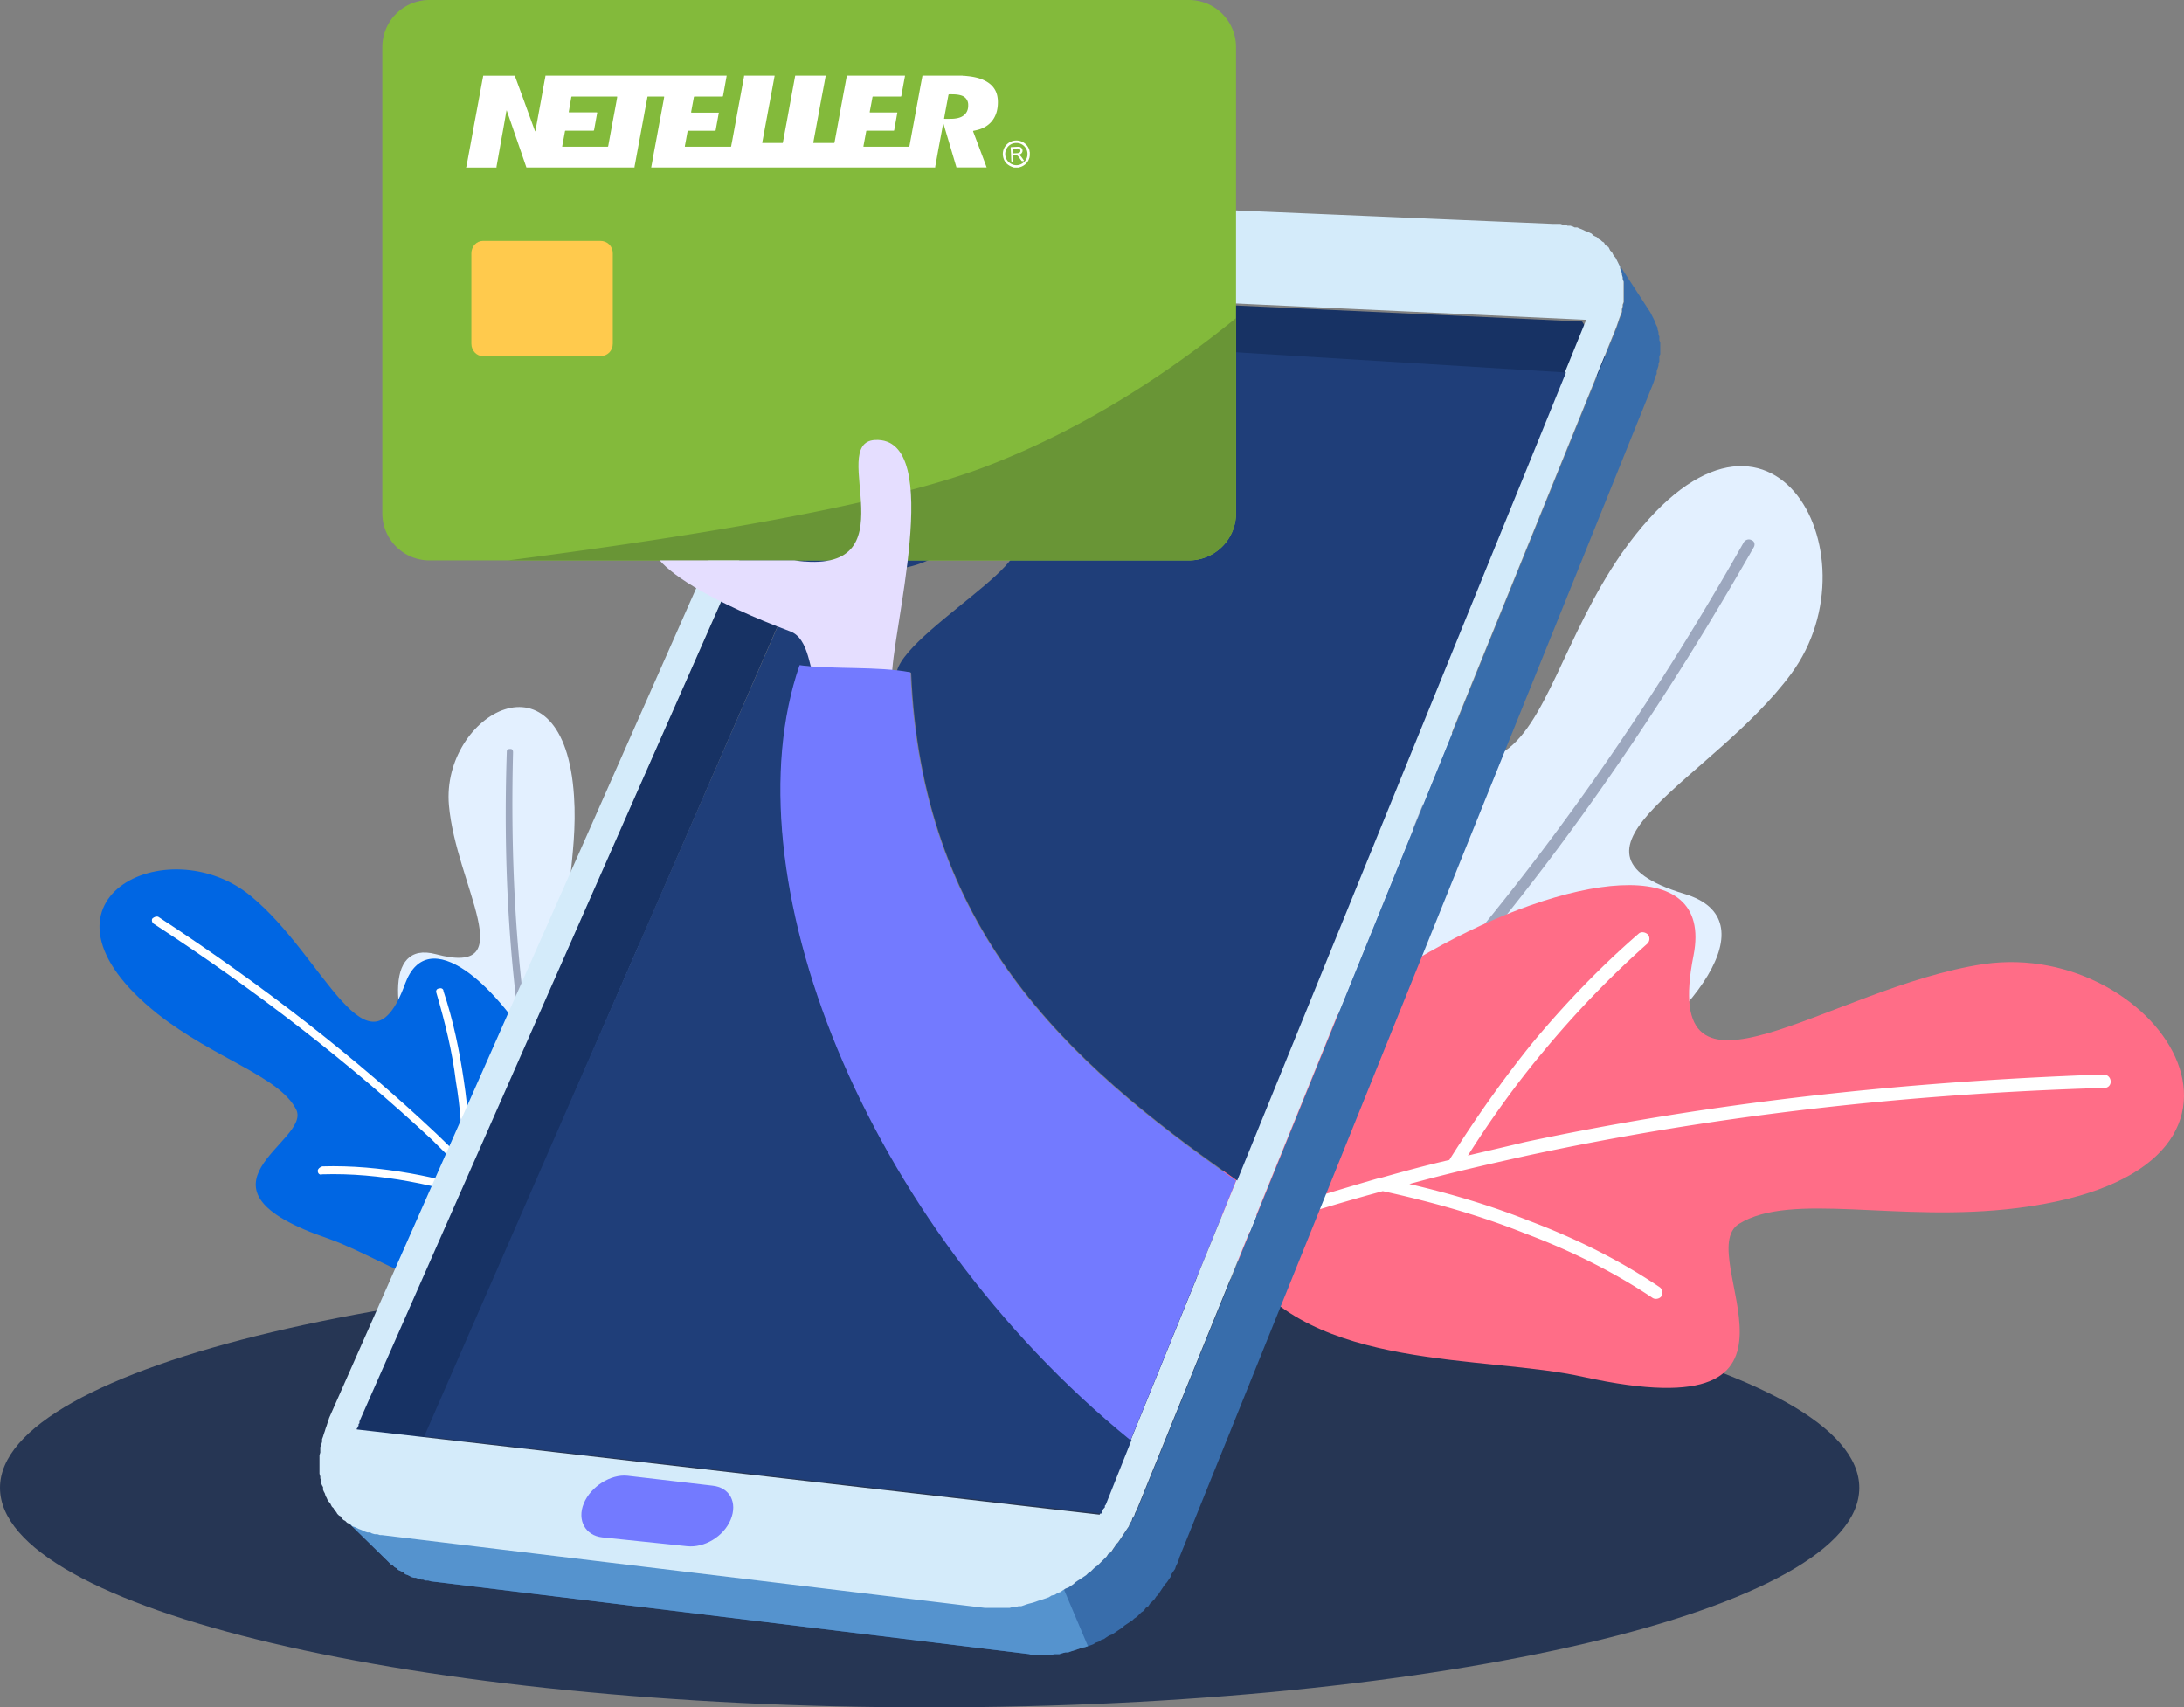 <svg xmlns="http://www.w3.org/2000/svg" width="417" height="326" viewBox="0 0 417 326">
    <rect x="0" y="0" width="417" height="326" fill="#808080" stroke="none"/>
    <g fill="none" fill-rule="evenodd">
        <path fill="#263654" d="M177.407 242C275.439 242 355 260.912 355 284.077 355 307.257 275.44 326 177.407 326 79.374 326 0 307.258 0 284.077 0 260.912 79.374 242 177.407 242"/>
        <path fill="#E3F0FF" d="M243.17 211.338c19.885 36.273 111.415-30.842 78.42-40.671-27.39-8.307 5.604-21.875 20.412-42.025 16.999-23.076-4.772-62.039-32.316-23.076-11.072 15.954-14.468 33.396-23.146 38.32-7.998 4.584-22.28-30.166-33.504 10.675-4.263 15.43-19.58 38.98-9.867 56.777"/>
        <path fill="#9CA7BE" d="M246 216.457c.509.509 1.017 1.034 1.695 1.543a479.837 479.837 0 0 0 18.345-18.345v-.187a190.836 190.836 0 0 0 7.816-8.308c7.477-.508 15.106-1.526 22.753-3.221 7.816-1.526 15.631-3.747 23.26-6.8.68-.186.866-.864.68-1.355-.154-.51-.849-.865-1.357-.51-7.63 2.883-15.276 5.087-22.922 6.613-6.8 1.526-13.58 2.374-20.38 2.883 2.035-2.204 3.9-4.578 5.934-6.952 18.87-22.6 36.52-48.406 53-77.28.339-.526.17-1.204-.34-1.374-.508-.322-1.186-.152-1.525.356-16.31 28.874-33.977 54.34-52.66 76.755-4.239 5.104-8.495 10.038-12.903 14.785 1.696-6.612 3.052-13.072 3.73-19.702 1.018-7.816 1.187-15.785.34-23.601 0-.526-.51-1.034-1.187-.848-.51 0-1.018.492-.848 1.17.678 7.647.508 15.31-.34 23.127-1.016 7.63-2.542 15.276-4.746 23.092-5.951 6.443-12.072 12.394-18.345 18.16"/>
        <path fill="#FF6D87" d="M236.958 241.627c-27.11-40.672 94.2-99.254 86.404-59.24-6.613 33.074 25.909 6.083 55.404 1.686 33.874-4.887 62.676 39.51 6.426 46.585-22.865 2.865-43.193-3.2-53.188 3.033-9.15 5.914 19.482 39.998-29.664 29.215-18.79-4.229-52.004-1.027-65.382-21.28"/>
        <path fill="#FFF" d="M234.677 236.61c-.339-.864-.49-1.713-.677-2.544a738.508 738.508 0 0 1 29.492-9.177h.186c4.23-1.204 8.63-2.392 13.046-3.41 4.907-7.82 10.169-15.3 15.939-22.442 6.091-7.295 12.707-14.267 20.169-20.73.507-.509 1.353-.339 1.86.17.34.526.34 1.204-.168 1.713-7.293 6.463-13.909 13.418-19.83 20.56-5.263 6.293-10 12.91-14.417 19.881 3.57-.848 7.293-1.696 10.846-2.561 34.247-7.295 71.031-11.536 110.523-12.91.677 0 1.354.526 1.354 1.374 0 .679-.508 1.188-1.184 1.188-39.492 1.17-76.108 5.598-110.169 12.91-7.63 1.695-15.092 3.392-22.554 5.444 7.97 1.85 15.431 4.072 22.707 6.955 9.001 3.393 17.292 7.481 25.093 12.74.507.356.676 1.187.338 1.713-.338.51-1.184.679-1.692.34-7.631-5.107-15.939-9.178-24.568-12.4-8.477-3.393-17.631-5.955-26.954-7.99-10.017 2.714-19.848 5.767-29.34 9.177"/>
        <path fill="#E3F0FF" d="M110.605 228.354c-21.536 12.6-47.435-51.441-27.41-46.17 16.65 4.439 3.86-13.127 2.517-28.449-1.51-17.38 22.023-30.83 23.886-1.7.822 11.75-2.87 21.97 0 27.259 2.686 4.931 20.847-8.707 13.78 16.172-2.685 9.37-2.013 26.579-12.773 32.888"/>
        <path fill="#9CA7BE" d="M107.52 229.661c-.342.17-.853.17-1.194.339-1.534-5.096-2.727-10.175-3.75-15.27 0-.153-.17-.153-.17-.153-.341-2.217-.87-4.588-1.21-6.805-3.92-2.709-7.5-5.587-11.096-8.804-3.41-3.385-6.818-6.957-9.903-10.868-.341-.322-.17-.677 0-1.016.34-.152.682-.152 1.022.17 3.086 3.91 6.324 7.465 9.92 10.682 3.068 2.895 6.307 5.603 9.716 7.99-.341-1.879-.682-3.74-1.023-5.603-2.727-17.64-3.75-36.635-3.068-56.815 0-.339.17-.508.682-.508.34 0 .511.17.511.677-.511 20.01.512 38.836 3.239 56.477.528 3.893 1.21 7.804 2.062 11.698 1.193-3.894 2.557-7.805 4.261-11.377 2.063-4.385 4.449-8.634 7.346-12.375.17-.322.512-.322.853-.17.34.17.34.678.17.847A55.566 55.566 0 0 0 108.712 201c-2.045 4.25-3.58 8.803-4.943 13.577 1.194 5.062 2.387 10.158 3.75 15.084"/>
        <path fill="#0066E3" d="M103.383 246.224c27.035-12.75-17.405-81.707-26.023-58.427-7.1 19.532-15.365-5.104-29.397-16.65-15.887-13.259-44.93.848-17.91 22.414 10.979 8.664 23.307 11.886 26.528 18.346 2.868 6.12-22.818 14.767 6.24 24.635 10.997 3.9 27.205 15.955 40.562 9.682"/>
        <path fill="#FFF" d="M106.988 244c.337-.354.675-.86 1.012-1.197-3.88-4.722-7.947-9.46-12.334-14.03-1.857-2.023-3.881-4.047-5.754-5.902-.169-5.564-.506-10.977-1.35-16.559-.844-5.75-2.025-11.483-3.881-17.048 0-.522-.506-.674-.844-.522-.506 0-.675.522-.506.86 1.687 5.733 3.037 11.314 3.712 16.879.844 4.907 1.181 9.797 1.181 14.873-1.518-1.703-3.206-3.204-4.724-4.722-15.389-14.535-33.14-28.396-53.253-41.566-.337-.168-.843 0-1.18.337-.17.338 0 .844.337 1.012 19.944 13.001 37.695 26.862 53.083 41.212 3.375 3.39 6.75 6.593 9.973 9.983-4.742-1.535-9.298-2.715-14.04-3.558-5.736-1.012-11.321-1.518-16.89-1.35-.522.17-.86.507-.86.844 0 .506.338.86.86.674 5.569-.168 10.968.338 16.553 1.35 5.586 1.011 10.985 2.529 16.57 4.4 4.387 4.553 8.454 9.292 12.335 14.03"/>
        <path fill="#173264" d="M302.075 61.4L309 72l-137.214-6.72L164 55l138.075 6.4"/>
        <path fill="#173264" d="M172 65.362l-95.523 219.94-10.117-9.416L164.194 55z"/>
        <path fill="#386DAB" d="M315.645 73.233l-90.46 224.132-.152.507-.187.507-.339.694-.152.49-.356.507-.339.508-.169.524-.339.49-.339.508-.338.355-.34.49-.338.507-.678 1.032-.338.321-.34.524-.507.508-.34.321-.338.524-.508.339-.339.507-.508.338-.339.338-.508.508-.508.338-.34.338-.524.338-.509.338-.508.339-.339.338-.508.338-.508.338-.508.355-.508.322-.509.186-.508.321-.508.355-.508.17-.508.337-.509.17-.508.32-.508.187-.508.169-.508.17-.678.151-.525.186-.508.17-.509.168-.508.153-.508.186h-.508l-.678.169-.508.169h-1.016l-.509.169h-3.726l-.525-.17-114.193-13.9-.525-.152h-.509l-.508-.186h-.339l-.508-.169-.508-.169h-.339l-.508-.152-.339-.186-.339-.17-.508-.168-.339-.339-.338-.169-.34-.169-.338-.152-.339-.355-.339-.17-.338-.337-.34-.17-.338-.338-.339-.338-8.995-8.81.339.169.17.338.338.338.339.17.339.354.338.153.34.169.338.355.508.152.339.17.339.168.508.186.339.152.339.17.508.169h.508l.339.186.525.152h.491l.525.169h.34l115.056 13.884h4.743l.508-.153h.509l.677-.169h.508l.509-.169.508-.186.525-.152.677-.17.509-.168.508-.186.508-.153.508-.169.508-.169.509-.186.508-.321.677-.17.509-.337.508-.17.508-.355.508-.32.508-.187.509-.338.508-.338.339-.339.508-.338.525-.338.508-.338.508-.338.34-.339.507-.338.509-.507.338-.321.509-.356.508-.507.339-.338.508-.507.339-.339.338-.507.509-.338.338-.524.34-.49.338-.508.339-.355.339-.49.338-.508 1.017-1.539.339-.49.186-.524.339-.508.152-.507.356-.507.17-.508.338-.676 91.46-225.485.169-.507.17-.49.169-.525.186-.507.152-.321.187-.525v-.507l.152-.507v-.338l.187-.508v-3.906l-.187-.507v-.322l-.152-.524v-.338l-.187-.338-.152-.508v-.32l-.186-.356-.17-.338-.17-.338-.169-.356-.169-.32-.339-.356 6.963 10.687.169.339.17.338.169.338.17.338.169.338.169.508.17.355.169.321v.355l.17.49v.339l.169.524v.677l.169.507v2.198l-.17.322v1.031l-.169.507v.339l-.17.507-.169.507v.525l-.169.32-.339 1.032-.17.49"/>
        <path fill="#5593CE" d="M207.72 314.309l-.508.17-.678.151-.525.186-.508.17-.509.168-.508.153-.508.186h-.508l-.678.169-.508.169h-1.016l-.509.169h-3.726l-.525-.17-114.193-13.9-.525-.152h-.509l-.508-.186h-.339l-.508-.169-.508-.169h-.339l-.508-.152-.339-.186-.339-.17-.508-.168-.339-.339-.338-.169-.34-.169-.338-.152-.339-.355-.339-.17-.338-.337-.34-.17-.338-.338-.339-.338-8.995-8.81.339.169.17.338.338.338.339.17.339.354.338.153.34.169.338.355.508.152.339.17.339.168.508.186.339.152.339.17.508.169h.508l.339.186.525.152h.491l.525.169h.34l115.056 13.884h4.743l.508-.153h.509l.677-.169h.508l.509-.169.508-.186.525-.152.677-.17.509-.168.508-.186.508-.153.508-.169.508-.169.509-.186.508-.321.677-.17.509-.337.508-.17.508-.355z"/>
        <path fill="#D4EBFA" d="M164.255 54.61L68.63 271.392v.355l-.17.153v.338l-.17.187v.152l-.169.17v.186l141.828 16.271.17-.338v-.17l.17-.169v-.17l.169-.169.17-.186v-.322l.169-.169 92.065-226.45-138.607-6.45zM184.652 38l111.75 4.741h1.526l.509.17h.508l.34.186h.525l.492.152.339.17h.525l.34.169.491.186.34.152.338.17.526.169.34.186.338.153.34.355.338.17.34.152.339.355.339.17.339.321.339.187.17.338.339.339.339.17.17.321.169.356.339.321.17.356.169.322.34.355.169.322.17.355.169.339.17.339.186.355v.322l.152.508.187.339v.338l.152.525v.322l.187.508v3.911l-.187.508v.339l-.152.508v.508l-.187.525-.152.321-.187.508-.17.525-.169.491-.17.508-91.539 225.772-.34.678-.169.508-.356.508-.152.508-.34.508-.186.524-.339.492-1.017 1.54-.34.508-.338.491-.34.356-.339.508-.339.49-.339.526-.509.338-.339.508-.339.339-.508.508-.34.339-.508.508-.509.355-.339.322-.508.508-.51.338-.338.34-.509.338-.509.338-.525.34-.509.338-.339.338-.509.339-.508.339-.509.186-.508.322-.51.355-.508.17-.508.338-.679.17-.508.321-.509.186-.509.17-.508.169-.509.152-.508.187-.51.169-.677.17-.526.152-.509.186-.508.17h-.509l-.678.169h-.509l-.508.152h-4.748L72.885 293.099h-.339l-.525-.17h-.492l-.526-.152-.339-.186h-.508l-.509-.17-.34-.169-.338-.152-.509-.186-.339-.17-.339-.17-.509-.152-.339-.355-.339-.17-.339-.152-.34-.355-.338-.17-.34-.338-.169-.339-.339-.17-.339-.338-.187-.339-.339-.338-.152-.356-.34-.322-.186-.355-.152-.322-.34-.355-.186-.322-.153-.356-.186-.321-.153-.508-.186-.339-.153-.356v-.507l-.186-.322-.153-.356v-.49l-.186-.509v-.355l-.153-.508v-3.556l.153-.508v-1.016l.186-.508.153-.525v-.508l.186-.49.153-.509.186-.525.153-.508.186-.508.153-.49.186-.525.153-.508 95.304-215.427.152-.491.34-.508.186-.356.339-.508.17-.49.339-.356.17-.508.338-.34.34-.507.169-.508.339-.339.34-.508.338-.355.34-.322.338-.508.34-.338.339-.34.339-.524.339-.322.508-.355.34-.322.339-.508.508-.339.34-.355.339-.322.525-.355.34-.34.49-.338.34-.338.526-.17.491-.321.34-.356.525-.322.34-.186.508-.339.508-.152.51-.356.338-.169.509-.339.508-.169.51-.322.508-.186.339-.17 1.017-.338.526-.17.491-.168.526-.17.492-.186.339-.152.525-.17h.492l.526-.169.508-.186h.509l.509-.153h1.017l.34-.169h2.56z"/>
        <path fill="#1F3E79" d="M173.971 128.439c2.032 48.493 28.84 73.747 62.252 96.97L299 71.127 199.085 65l-20.524 37.474h-22.574l-2.202 4.757c25.944 5.264 24.098-3.893 33.412-4.401 20.88-1.033-13.564 16.604-15.935 25.254.847.186 1.863.186 2.71.355zm42.083 146.495c-51.414-41.722-77.019-108.191-63.285-147.866 1.016.17 2.032.17 3.048.339-.846-3.233-1.524-6.45-4.064-7.465-1.016-.338-2.032-.83-2.896-1.185L81 274.257 210.28 289l.169-.339v-.169l.169-.169v-.17l.17-.169.169-.186v-.321l.169-.17 4.928-12.373z"/>
        <path fill="#737AFF" d="M119.813 281.774L136 283.66c3.35.323 4.85 3.23 3.517 6.477-1.334 3.23-5.018 5.44-8.351 5.083l-16.202-1.683c-3.167-.357-4.834-3.247-3.5-6.477 1.333-3.247 5.167-5.627 8.35-5.287"/>
        <path fill="#83BA3B" d="M227 107H82a9 9 0 0 1-9-9V9a9 9 0 0 1 9-9h145a9 9 0 0 1 9 9v89a9 9 0 0 1-9 9z"/>
        <path fill="#699536" d="M188.435 89C172.25 95.233 141.77 101.233 97 107h130a9 9 0 0 0 9-9V60.737c-15.523 12.61-31.378 22.03-47.565 28.263z"/>
        <path fill="#FFCA4D" d="M117 48.384v17.232c0 1.362-1.013 2.384-2.387 2.384h-22.38C91.03 68 90 66.978 90 65.616V48.384C90 47.022 91.03 46 92.233 46h22.38c1.374 0 2.387 1.022 2.387 2.384"/>
        <path fill="#E5DEFF" d="M167.059 84.009c-9.355.526 7.47 26.232-15.355 22.991H125.97c2.568 3.054 10.422 8.127 24.914 13.556 7.313 2.732 0 24.144 19.424 9.18-.34-8.162 10.392-46.406-3.249-45.727z"/>
        <path fill="#737AFF" d="M236 225.43c-33.364-23.244-60.133-48.52-62.162-97.058-6.105-1.203-15.067-.525-21.172-1.372-13.714 39.71 11.854 106.24 63.194 148L236 225.43"/>
        <path fill="#FFF" d="M189.488 16.475c-.565-.625-1.278-1.035-2.06-1.348-.82-.312-1.68-.477-2.558-.575-.255-.03-.507-.05-.773-.08-.107-.01-.225.03-.332-.027h-7.635l-.382 2.01c-.303 1.67-.605 3.33-.918 5-.273 1.495-.548 2.97-.82 4.455l-.352 1.902c-.028.195-.038.195-.215.195h-8.388c-.067 0-.127.01-.205-.027.037-.215.078-.43.118-.645.135-.733.272-1.465.41-2.198.027-.184.037-.184.215-.184h4.872c.262 0 .245.027.292-.226.185-1.044.373-2.08.558-3.114.03-.138.03-.138-.118-.138H166.266c-.225 0-.225 0-.185-.225.165-.85.322-1.707.477-2.567.06-.273 0-.245.296-.245h5.087c.108.01.135-.038.155-.136.088-.5.178-.997.275-1.494.125-.723.262-1.445.4-2.178.01-.06.02-.118.02-.185h-11.125c-.01.272-.077.535-.125.8-.157.86-.313 1.71-.48 2.568l-.555 3.017c-.215 1.203-.44 2.403-.655 3.605-.175.918-.332 1.815-.507 2.725-.03.145-.03.145-.188.145h-3.71c-.165 0-.175-.01-.145-.165.232-1.25.468-2.5.692-3.74.226-1.202.45-2.402.663-3.595.235-1.27.48-2.53.715-3.797.088-.47.175-.958.262-1.438.01-.037.01-.088.01-.125h-5.81c-.274 1.492-.547 2.988-.83 4.482-.255 1.396-.507 2.793-.762 4.188-.252 1.348-.498 2.695-.752 4.045-.028.145-.028.145-.175.145h-3.623c-.167 0-.167 0-.137-.165.302-1.623.595-3.223.897-4.845.305-1.66.618-3.32.93-4.98.165-.888.33-1.778.488-2.665a.379.379 0 0 0 .02-.205h-5.813c-.007.262-.087.527-.125.78-.147.792-.295 1.572-.44 2.362-.185 1.018-.373 2.013-.558 3.018l-.584 3.185-.615 3.35c-.05.252-.108.497-.138.752-.02.098-.067.125-.155.116h-8.458c-.245 0-.275.06-.215-.253.165-.88.323-1.738.478-2.607.03-.186.03-.186.235-.186h4.852c.05 0 .108-.01.158 0 .078 0 .127-.03.138-.117.195-1.105.4-2.197.595-3.302v-.018c-.078-.04-.148-.02-.225-.02h-4.835c-.243 0-.243 0-.206-.225.168-.908.333-1.808.5-2.705.01-.098.048-.137.155-.137.225.01.44 0 .666 0h4.6c.097.01.135-.038.155-.136.06-.352.127-.704.195-1.064.157-.87.312-1.748.47-2.628.01-.05.01-.107.02-.165h-34.59c-.04.34-.118.672-.178 1.005-.225 1.22-.44 2.442-.662 3.652l-.588 3.203c-.155.87-.323 1.73-.477 2.598l-.03.177c-.058 0-.058-.05-.078-.08-.693-1.913-1.398-3.837-2.09-5.76l-1.7-4.63c-.02-.05-.028-.107-.047-.155h-6.035c-.08.447-.178.897-.256 1.348-.272 1.464-.537 2.927-.81 4.392-.272 1.475-.547 2.94-.82 4.405-.254 1.407-.507 2.822-.772 4.23-.175.965-.35 1.933-.538 2.89-.01.058-.017.117-.067.155 0 .06-.02.148.097.117.02-.01.05 0 .078 0h5.635c-.03-.097 0-.195.01-.282l.585-3.283c.207-1.18.42-2.362.635-3.544.197-1.103.392-2.206.578-3.32.03-.155.067-.313.087-.478.067 0 .058.047.067.078.265.742.518 1.494.783 2.247.625 1.825 1.26 3.65 1.895 5.488.322.957.653 1.904.985 2.87.02.07.06.137.06.215h20.652c.01-.273.08-.538.128-.8.205-1.133.42-2.276.625-3.408.215-1.125.42-2.247.625-3.37.185-.995.372-1.992.547-2.978.175-.947.36-1.884.528-2.832.03-.157.02-.157.195-.157h2.92c.078-.01.108.03.097.097-.04.188-.067.372-.097.547a698.54 698.54 0 0 1-.83 4.463c-.265 1.465-.538 2.93-.81 4.395-.188.995-.373 1.992-.547 2.997-.068.353-.128.695-.196 1.046h54.228c.01-.273.077-.528.127-.79.158-.87.313-1.748.468-2.628l.675-3.603c.087-.47.165-.937.255-1.397.058 0 .058.057.067.098.39 1.31.78 2.627 1.173 3.934.43 1.438.85 2.873 1.278 4.308 0 .02.01.05.01.067h5.772c-.195-.537-.4-1.092-.605-1.63-.645-1.72-1.29-3.427-1.935-5.137-.077-.205-.077-.205.137-.252.548-.108 1.076-.235 1.583-.46 1.385-.615 2.295-1.65 2.725-3.115a6.632 6.632 0 0 0 .233-1.583 5.888 5.888 0 0 0-.125-1.543 3.913 3.913 0 0 0-.91-1.777zm-71.805 2.98a245.31 245.31 0 0 1-.49 2.645c-.186.997-.37 1.992-.555 2.997-.168.91-.333 1.828-.5 2.735-.028.165-.028.175-.206.175h-8.437c-.047 0-.098.01-.165-.027.138-.705.265-1.398.39-2.09.05-.255.088-.498.138-.753.03-.184.03-.184.224-.184h5.068c.255 0 .255 0 .302-.255.178-.958.343-1.913.518-2.87.02-.08.03-.158.05-.245.01-.118.01-.118-.117-.128h-5.088c-.235 0-.235 0-.195-.225.145-.867.292-1.727.447-2.598.03-.195.03-.195.236-.195h8.39c.154 0 .165.01.135.158-.038.293-.098.575-.145.86zm67.01 1.668c-.223.557-.626.947-1.163 1.202-.39.185-.82.273-1.257.323-.353.047-.706.037-1.055.047h-.783c-.195-.01-.195-.01-.155-.185.067-.38.135-.763.205-1.143.195-1.024.38-2.04.575-3.065.05-.294.05-.294.343-.294.41 0 .81 0 1.21.04.382.04.762.107 1.125.255A1.804 1.804 0 0 1 184.86 20c.01.383-.02.762-.168 1.122zm8.907 5.742a2.574 2.574 0 0 0-2.1 2.883c.148 1.054.752 1.747 1.738 2.117.117.05.244.06.352.128h.907c.215-.078.43-.118.625-.215.753-.35 1.24-.938 1.455-1.738.02-.098 0-.205.05-.293v-.684c-.06-.108-.04-.233-.07-.35a2.592 2.592 0 0 0-2.957-1.848zm.458 4.678c-1.046 0-2.118-.848-2.128-2.128a2.11 2.11 0 0 1 2.137-2.12c1.223 0 2.15 1.035 2.11 2.12.05 1.093-.937 2.137-2.12 2.128zm.695-2.07a.754.754 0 0 0 .262-1.24c-.155-.155-.332-.206-.537-.206-.42-.01-.84.04-1.25.05-.263.01-.263.01-.253.283 0 .02.01.05.01.067.02.42.047.83.067 1.24.01.333.02.655.04.968.01.235.02.225.233.215.157 0 .157-.02.157-.165-.01-.265-.03-.527-.04-.793 0-.077-.047-.174.01-.232.05-.07.148-.03.226-.05.322-.067.577.03.782.303.185.244.35.487.535.732.03.05.06.117.118.117.137 0 .285.04.43-.057-.313-.412-.538-.86-.976-1.172.068-.03.125-.04.185-.06zm-.44-.226c-.236.02-.468.01-.693.04h-.06c-.145 0-.135-.01-.155-.145-.02-.187 0-.372-.03-.567-.03-.165-.01-.175.175-.185.215-.01.42 0 .625-.04.117-.02.225 0 .343.04a.393.393 0 0 1 .312.37c.01.185-.068.322-.225.4-.097.05-.195.07-.292.087z"/>
    </g>
</svg>
